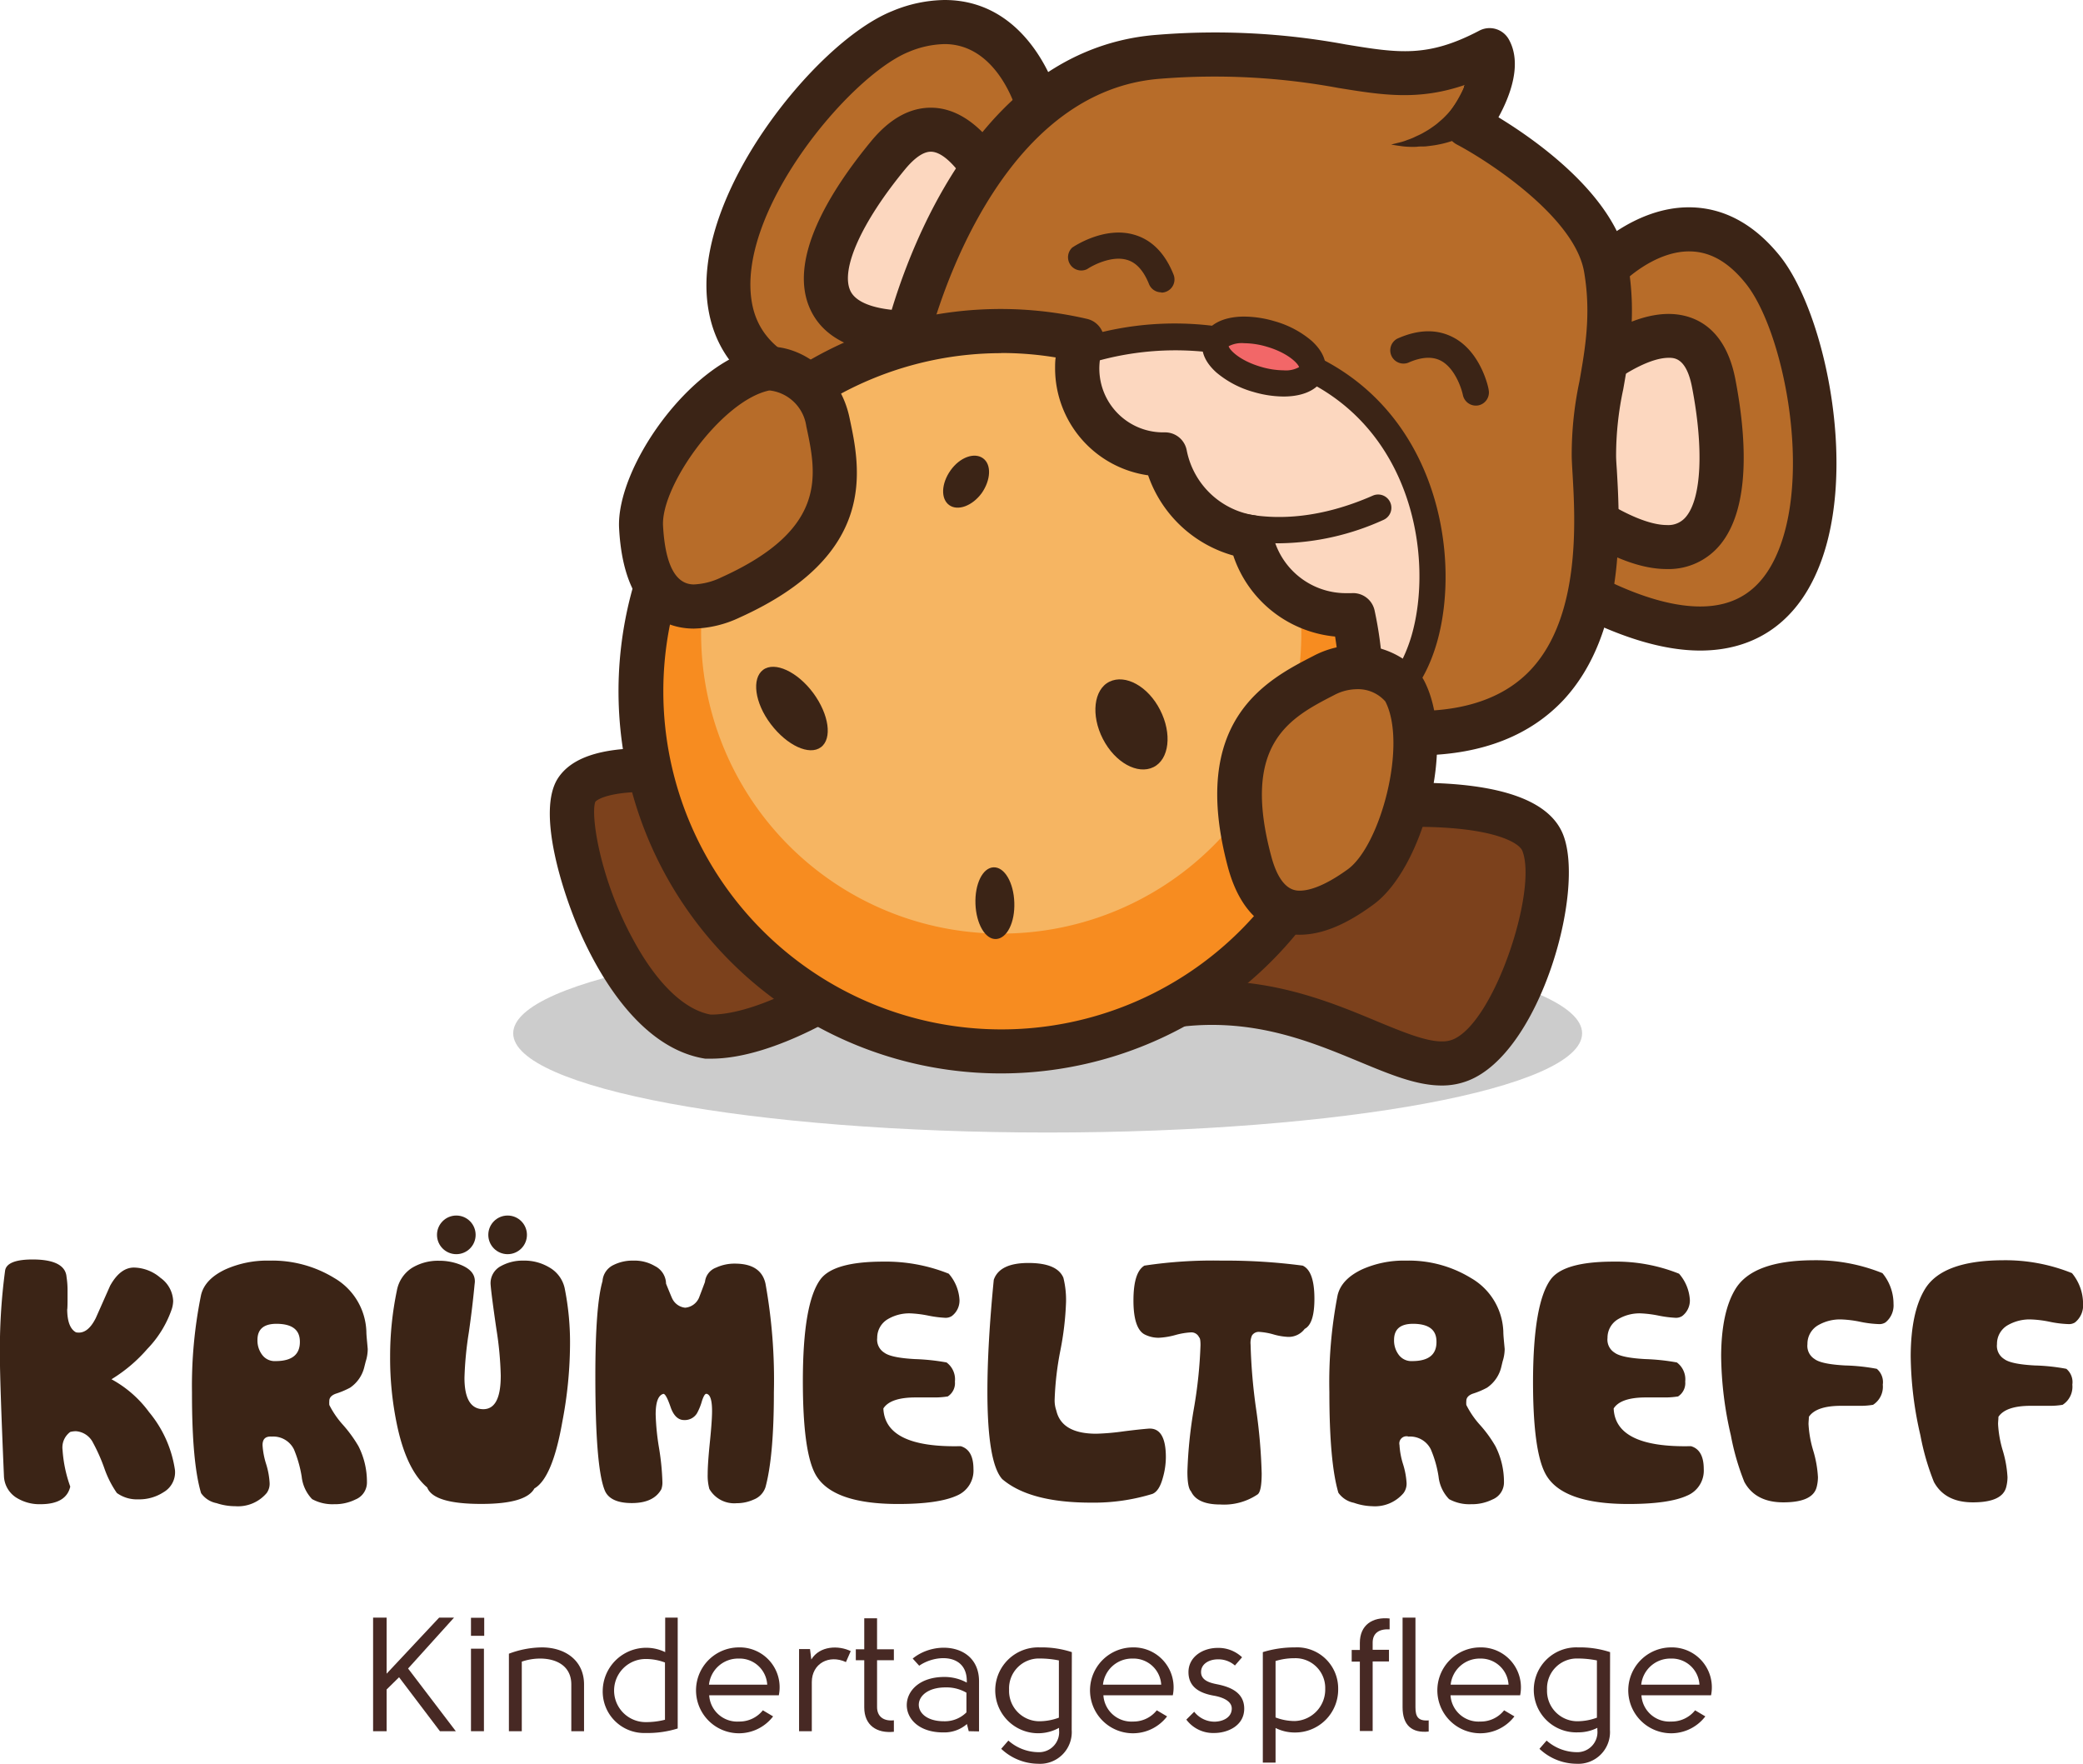 <svg id="Layer_2" data-name="Layer 2" xmlns="http://www.w3.org/2000/svg" viewBox="0 0 291.1 246.47">
  <defs>
    <style>
      .cls-1 {
        fill: #472924;
      }

      .cls-2 {
        fill: #010101;
        opacity: 0.2;
      }

      .cls-3 {
        fill: #b76c29;
      }

      .cls-4 {
        fill: #3b2416;
      }

      .cls-5 {
        fill: #fcd7bf;
      }

      .cls-6 {
        fill: #f26768;
      }

      .cls-7 {
        fill: #7c411c;
      }

      .cls-8 {
        fill: #f6b562;
      }

      .cls-9 {
        fill: #f78c20;
      }

      .cls-10 {
        fill: #3b2518;
      }
    </style>
  </defs>
  <title>LOGO V Krumeltreff</title>
  <g>
    <g>
      <path class="cls-1" d="M58.83,226.05v7.83l7.34-7.83h2.08l-6.42,7.11,6.67,8.76H66.28l-5.71-7.54-1.74,1.71v5.83H56.94V226.05Z" transform="translate(-4.8 0)"/>
      <path class="cls-1" d="M70.62,228.59v-2.52h1.85v2.52Zm0,13.33V230.39h1.81v11.53Z" transform="translate(-4.8 0)"/>
      <path class="cls-1" d="M75.92,231.09a13.38,13.38,0,0,1,4.61-.88c3.24,0,5.89,1.81,5.89,5.18v6.53H84.64v-6.53c0-3.65-4.13-4.16-6.92-3.19v9.72h-1.8Z" transform="translate(-4.8 0)"/>
      <path class="cls-1" d="M99.51,226.05v15.49a14.14,14.14,0,0,1-4.48.63,5.79,5.79,0,0,1-6-5.9,6.08,6.08,0,0,1,8.73-5.4v-4.82Zm-1.78,14.27v-8a7.56,7.56,0,0,0-2.7-.49,4.41,4.41,0,0,0,0,8.82A10.74,10.74,0,0,0,97.73,240.32Z" transform="translate(-4.8 0)"/>
      <path class="cls-1" d="M111.41,239l1.43.85a6,6,0,1,1-4.79-9.64,5.57,5.57,0,0,1,5.59,6.69h-9.73a3.92,3.92,0,0,0,4.16,3.67A4.18,4.18,0,0,0,111.41,239Zm.61-3.58a3.87,3.87,0,0,0-4-3.65,4.09,4.09,0,0,0-4.14,3.65Z" transform="translate(-4.8 0)"/>
      <path class="cls-1" d="M118,230.44l.18,1.46c1.17-1.93,3.81-2,5.51-1.17l-.67,1.53c-2.37-1.1-4.77.21-4.77,2.8v6.86h-1.78V230.44Z" transform="translate(-4.8 0)"/>
      <path class="cls-1" d="M129.72,242c-2.38.25-4.14-.9-4.14-3.4V232H124.4v-1.53h1.18v-4.33h1.79v4.33h2.35V232h-2.35v6.55c0,1.28.86,2,2.35,1.85Z" transform="translate(-4.8 0)"/>
      <path class="cls-1" d="M140.18,241.92l-.25-1a4.82,4.82,0,0,1-3.22,1.17c-7,.07-6.9-7.84.2-7.75a6.5,6.5,0,0,1,3,.79v-.22c0-3.88-4.36-3.74-6.65-2.14l-.91-1c3.2-2.63,9.27-2,9.27,3.18v7Zm-3.24-6.12c-4.89,0-5,4.73-.23,4.73a4.27,4.27,0,0,0,3.15-1.24v-2.75A5.55,5.55,0,0,0,136.94,235.8Z" transform="translate(-4.8 0)"/>
      <path class="cls-1" d="M154.57,241.74a4.43,4.43,0,0,1-4.69,4.73,7.6,7.6,0,0,1-5.16-2.09l1-1.15a6.41,6.41,0,0,0,4.16,1.62,2.8,2.8,0,0,0,2.92-3.11v-.29a6,6,0,1,1-2.69-11.24,13.57,13.57,0,0,1,4.48.66Zm-8.75-5.63a4.24,4.24,0,0,0,4.27,4.42,7.94,7.94,0,0,0,2.69-.5l0-8a13.79,13.79,0,0,0-2.72-.27A4.17,4.17,0,0,0,145.82,236.11Z" transform="translate(-4.8 0)"/>
      <path class="cls-1" d="M166.46,239l1.44.85a6,6,0,1,1-4.79-9.64,5.58,5.58,0,0,1,5.59,6.69H159a3.92,3.92,0,0,0,4.16,3.67A4.15,4.15,0,0,0,166.46,239Zm.62-3.58a3.88,3.88,0,0,0-4-3.65,4.08,4.08,0,0,0-4.14,3.65Z" transform="translate(-4.8 0)"/>
      <path class="cls-1" d="M178.68,238.77c0,2.41-2.35,3.4-4.18,3.4a4.67,4.67,0,0,1-3.91-1.87l1.1-1.1a3.62,3.62,0,0,0,2.81,1.39c1.12,0,2.44-.54,2.44-1.84,0-1.13-1.46-1.6-2.42-1.78-1.89-.32-3.61-1.1-3.63-3.27s2-3.42,4.07-3.42a4.79,4.79,0,0,1,3.42,1.31l-1,1.15a3.47,3.47,0,0,0-2.4-.86c-1.19,0-2.36.63-2.33,1.82s1.37,1.49,2.28,1.67C176.83,235.75,178.68,236.56,178.68,238.77Z" transform="translate(-4.8 0)"/>
      <path class="cls-1" d="M181.28,246.31V230.87a15,15,0,0,1,4.48-.66,5.74,5.74,0,0,1,6.05,5.79,6,6,0,0,1-6.05,6.1,5.92,5.92,0,0,1-2.7-.63v4.84Zm1.78-14.2V240a7.58,7.58,0,0,0,2.7.5A4.4,4.4,0,0,0,190,236a4.16,4.16,0,0,0-4.27-4.28A9.08,9.08,0,0,0,183.06,232.11Z" transform="translate(-4.8 0)"/>
      <path class="cls-1" d="M199,227.69c-1.51-.09-2.37.56-2.37,1.85v1h2.28v1.63h-2.28v9.72h-1.79V232.2H193.7v-1.63h1.14v-1c0-2.5,1.79-3.65,4.16-3.4Zm5.46,12.72c-1.51.12-1.85-.56-1.85-1.84V226.05h-1.8v12.52c0,2.5,1.28,3.64,3.65,3.4Z" transform="translate(-4.8 0)"/>
      <path class="cls-1" d="M215,239l1.44.85a6,6,0,1,1-4.8-9.64,5.58,5.58,0,0,1,5.6,6.69h-9.73a3.92,3.92,0,0,0,4.16,3.67A4.15,4.15,0,0,0,215,239Zm.62-3.58a3.88,3.88,0,0,0-3.95-3.65,4.08,4.08,0,0,0-4.14,3.65Z" transform="translate(-4.8 0)"/>
      <path class="cls-1" d="M229.79,241.74a4.43,4.43,0,0,1-4.68,4.73,7.61,7.61,0,0,1-5.17-2.09l1-1.15a6.44,6.44,0,0,0,4.16,1.62,2.81,2.81,0,0,0,2.93-3.11v-.29a5.92,5.92,0,0,1-2.7.63,5.94,5.94,0,1,1,0-11.87,13.57,13.57,0,0,1,4.48.66ZM221,236.11a4.24,4.24,0,0,0,4.27,4.42,8,8,0,0,0,2.7-.5l0-8a13.79,13.79,0,0,0-2.72-.27A4.17,4.17,0,0,0,221,236.11Z" transform="translate(-4.8 0)"/>
      <path class="cls-1" d="M241.69,239l1.43.85a6,6,0,1,1-4.79-9.64,5.58,5.58,0,0,1,5.59,6.69h-9.73a3.92,3.92,0,0,0,4.16,3.67A4.18,4.18,0,0,0,241.69,239Zm.61-3.58a3.87,3.87,0,0,0-4-3.65,4.09,4.09,0,0,0-4.14,3.65Z" transform="translate(-4.8 0)"/>
    </g>
    <g>
      <g>
        <path class="cls-2" d="M225.9,144.4c0,7.66-33.44,13.86-74.69,13.86s-74.69-6.2-74.69-13.86,33.44-13.86,74.69-13.86S225.9,136.74,225.9,144.4Z" transform="translate(-4.8 0)"/>
        <g>
          <path class="cls-3" d="M229.21,37.48s11.7-12.27,21.86.1,16,67.77-26.17,44.69C220.29,78.88,229.21,37.48,229.21,37.48Z" transform="translate(-4.8 0)"/>
          <path class="cls-4" d="M242.4,90.91c-5.38,0-11.77-2-19-5.94-.12-.07-.24-.14-.35-.22-2.22-1.63-4.11-5-.79-26.62,1.65-10.74,3.89-21.2,3.92-21.3a2.92,2.92,0,0,1,.78-1.48c.24-.26,6.17-6.38,13.85-6.38,4.74,0,9,2.24,12.61,6.65,6.58,8,11.44,31.33,5,44.94C255.25,87.33,249.7,90.91,242.4,90.91ZM227,79.89c6,3.23,11.21,4.86,15.41,4.86,4.89,0,8.32-2.23,10.49-6.82,5.32-11.25,1.14-31.89-4.2-38.4-2.43-3-5-4.4-7.85-4.4-3.94,0-7.46,2.73-8.81,3.93-.55,2.62-2.14,10.41-3.44,18.61C226,74.25,226.67,78.81,227,79.89Z" transform="translate(-4.8 0)"/>
        </g>
        <g>
          <path class="cls-5" d="M227.67,51.49s14-11.54,16.63,2.08,1.84,30.83-17.24,18.83C224.13,67.54,227.67,51.49,227.67,51.49Z" transform="translate(-4.8 0)"/>
          <path class="cls-4" d="M237.73,79.52c-3.45,0-7.48-1.47-12.31-4.51a3.14,3.14,0,0,1-1-1c-3.38-5.63-.39-20.28.25-23.16a3.13,3.13,0,0,1,1.05-1.72c.65-.53,6.56-5.26,12.26-5.26,2.83,0,7.81,1.19,9.34,9.14,1.46,7.6,2.28,17.79-2.14,23.13A9.32,9.32,0,0,1,237.73,79.52Zm-8.29-9.27c4.25,2.56,6.85,3.12,8.29,3.12a3.18,3.18,0,0,0,2.7-1.17c2.16-2.61,2.48-9.53.84-18.05C240.48,50,238.79,50,238,50c-2.48,0-5.79,2-7.53,3.24C229.13,59.72,228.46,67.41,229.44,70.25Z" transform="translate(-4.8 0)"/>
        </g>
        <g>
          <path class="cls-3" d="M149.87,14.79S145.49-1.59,130.64,4.4s-46.52,51.82,1.55,51.76C137.87,55.4,149.87,14.79,149.87,14.79Z" transform="translate(-4.8 0)"/>
          <path class="cls-4" d="M132.11,59.24c-20.84,0-26.86-8.46-28.23-15.55-1.86-9.59,4-20.07,7.7-25.47C117,10.3,124,3.76,129.49,1.55A19.53,19.53,0,0,1,136.8,0c12.16,0,15.89,13.42,16,14a3.15,3.15,0,0,1,0,1.67c0,.1-3.08,10.36-6.77,20.58-7.44,20.53-10.73,22.61-13.46,23a2.69,2.69,0,0,1-.4,0ZM136.8,6.16a13.59,13.59,0,0,0-5,1.09c-8.32,3.36-24.34,22.6-21.88,35.26,1.34,6.91,8.6,10.46,21.58,10.57.8-.79,3.61-4.46,9.24-20.27,2.8-7.84,5.14-15.44,5.91-18C145.85,12.55,143,6.16,136.8,6.16Z" transform="translate(-4.8 0)"/>
        </g>
        <g>
          <path class="cls-5" d="M144.51,27.82S137.75,11,128.92,21.68,112.53,47.85,135,46.47C139.92,43.61,144.51,27.82,144.51,27.82Z" transform="translate(-4.8 0)"/>
          <path class="cls-4" d="M132.35,49.64h0c-7.5,0-12.3-2.13-14.28-6.34-3.3-7,2.79-16.68,8.48-23.58,2.56-3.1,5.36-4.67,8.33-4.67,7.59,0,12,10.44,12.49,11.63a3.05,3.05,0,0,1,.09,2c-.82,2.84-5.21,17.13-10.88,20.45a3.09,3.09,0,0,1-1.36.42C134.22,49.61,133.26,49.64,132.35,49.64Zm2.53-28.44c-1.3,0-2.66,1.33-3.58,2.44-6.07,7.36-9.07,14-7.66,17,.85,1.81,3.94,2.8,8.71,2.8h0l1.61,0c2.24-2,5.33-9.11,7.28-15.42C139.8,25,137.11,21.2,134.88,21.2Z" transform="translate(-4.8 0)"/>
        </g>
        <g>
          <path class="cls-3" d="M229.21,37.48c-1.84-10.78-19.39-20-19.39-20S214.9,10.54,212.9,7c-14.62,7.7-19.09-1.07-46.17.93s-35.48,40.14-35.48,40.14l32,36.55s37.5,16,40.12,17.81c28.47-.46,24.47-30.32,24.16-38.63S231.06,48.25,229.21,37.48Z" transform="translate(-4.8 0)"/>
          <path class="cls-4" d="M203.36,105.51a3.07,3.07,0,0,1-1.78-.57c-2.12-1.38-25.39-11.46-39.55-17.48a3.08,3.08,0,0,1,2.41-5.67c8.21,3.5,33.81,14.44,39.68,17.54,6.39-.25,11.32-2.2,14.66-5.8,6.95-7.49,6.16-20.94,5.78-27.4-.05-.84-.09-1.59-.11-2.22a49.05,49.05,0,0,1,1.07-10.58c.82-4.66,1.66-9.48.66-15.33-1.3-7.61-13.29-15.44-17.79-17.81a3.07,3.07,0,0,1-1-4.54,19.82,19.82,0,0,0,2.17-3.8c-6.52,2.26-11.6,1.43-17.72.44A94.93,94.93,0,0,0,167,11c-24.51,1.81-32.61,37.37-32.69,37.73a3.08,3.08,0,0,1-6-1.32c.37-1.65,9.22-40.41,38.26-42.55a100.29,100.29,0,0,1,26.29,1.35c7.38,1.21,11.46,1.87,18.68-1.93a3.08,3.08,0,0,1,4.11,1.21c1.93,3.42.19,7.93-1.44,10.9,5.47,3.33,16.49,11.12,18.11,20.57,1.18,6.91.2,12.5-.67,17.43a44.15,44.15,0,0,0-1,9.29c0,.59.06,1.3.11,2.09.42,7.32,1.32,22.53-7.42,32-4.67,5-11.36,7.65-19.88,7.78Z" transform="translate(-4.8 0)"/>
        </g>
        <g>
          <path class="cls-5" d="M187.45,51.18c-20.24-9.33-36.42,0-36.42,0l7.08,38s21.34,8.11,35.29,10S212.39,62.67,187.45,51.18Z" transform="translate(-4.8 0)"/>
          <path class="cls-4" d="M194.36,101a8.15,8.15,0,0,1-1.2-.08c-14-1.85-34.83-9.72-35.71-10a1.85,1.85,0,0,1,1.31-3.46c.21.08,21.31,8,34.89,9.85,5.32.7,7.79-6.33,8.42-8.5,3.05-10.56.3-28.68-15.39-35.91-19.08-8.79-34.58-.16-34.73-.07a1.85,1.85,0,0,1-1.85-3.2c.7-.4,17.25-9.7,38.13-.08C205.9,57.65,209,78,205.61,89.79,203.58,96.82,199.33,101,194.36,101Z" transform="translate(-4.8 0)"/>
        </g>
        <g>
          <path class="cls-6" d="M188.15,51.8c-.52,1.76-3.94,2.29-7.65,1.2s-6.3-3.4-5.79-5.15,3.94-2.29,7.66-1.2S188.66,50.05,188.15,51.8Z" transform="translate(-4.8 0)"/>
          <path class="cls-4" d="M184.18,55.41a15.17,15.17,0,0,1-4.21-.64,13.7,13.7,0,0,1-5.18-2.72c-2.23-2-2.12-3.81-1.85-4.72.57-1.93,2.71-3.09,5.74-3.09a15.17,15.17,0,0,1,4.21.64,13.7,13.7,0,0,1,5.18,2.72c2.23,2,2.12,3.82,1.85,4.73C189.35,54.26,187.21,55.41,184.18,55.41Zm-7.67-7c.17.55,1.59,2,4.51,2.85a11.43,11.43,0,0,0,3.16.49,3.81,3.81,0,0,0,2.17-.45c-.17-.54-1.6-2-4.51-2.85a11.43,11.43,0,0,0-3.16-.49A3.93,3.93,0,0,0,176.51,48.38Z" transform="translate(-4.8 0)"/>
        </g>
        <path class="cls-4" d="M167.08,40.85a1.84,1.84,0,0,1-1.71-1.16c-.74-1.85-1.77-3-3.05-3.37-2.1-.64-4.74.71-5.58,1.28a1.85,1.85,0,0,1-2.1-3c.18-.12,4.49-3.06,8.73-1.78,2.42.72,4.25,2.59,5.43,5.54a1.84,1.84,0,0,1-1.72,2.53Z" transform="translate(-4.8 0)"/>
        <path class="cls-4" d="M211.05,56.68a1.85,1.85,0,0,1-1.81-1.48c-.21-1-1.16-3.81-3.11-4.81-1.2-.61-2.72-.51-4.54.3a1.85,1.85,0,0,1-1.51-3.37c2.9-1.3,5.51-1.36,7.76-.2,3.93,2,5,7.14,5,7.36a1.84,1.84,0,0,1-1.45,2.17A2.19,2.19,0,0,1,211.05,56.68Z" transform="translate(-4.8 0)"/>
        <path class="cls-4" d="M183.59,75.92c-8.06,0-12.79-3.26-13.08-3.47a1.85,1.85,0,0,1,2.14-3c.39.27,9.31,6.27,24-.19a1.85,1.85,0,0,1,1.49,3.39A36.07,36.07,0,0,1,183.59,75.92Z" transform="translate(-4.8 0)"/>
        <path class="cls-4" d="M214.74,15.17s0,0-.15.17l-.21.25-.26.26a14.21,14.21,0,0,1-1.6,1.37c-.33.26-.72.5-1.11.76s-.84.51-1.3.73a13.21,13.21,0,0,1-1.43.64,15.63,15.63,0,0,1-1.5.52,14.51,14.51,0,0,1-1.52.36c-.5.1-1,.15-1.47.21s-.94,0-1.37.07a11.34,11.34,0,0,1-1.2,0,9.24,9.24,0,0,1-1-.09l-.76-.11-.65-.11.64-.16.73-.18a7.67,7.67,0,0,0,.92-.31,8.48,8.48,0,0,0,1-.4c.36-.18.74-.33,1.11-.54s.75-.42,1.11-.67.72-.49,1.05-.78.66-.55.95-.86a11.31,11.31,0,0,0,.82-.9c.25-.3.46-.61.67-.89s.38-.57.52-.83a8.45,8.45,0,0,0,.59-1.25c0-.07.05-.14.07-.19a.16.16,0,0,0,0-.09s0-.13,0-.12a3.08,3.08,0,0,1,5.28,3.18Z" transform="translate(-4.8 0)"/>
        <g>
          <path class="cls-7" d="M197.41,112.64s20.31-1.64,23,5.13-3.69,27.29-11.49,30.37-19.88-10.08-39.49-7.71C164.57,134.39,191.05,112.8,197.41,112.64Z" transform="translate(-4.8 0)"/>
          <path class="cls-4" d="M206.28,151.69c-3.51,0-7.21-1.54-11.5-3.32-5.82-2.41-12.41-5.15-20.62-5.15a35.76,35.76,0,0,0-4.38.27,3.09,3.09,0,0,1-2.78-1.13c-1.11-1.4-2.06-3.89-.22-7.85,4.12-8.87,23.37-24.62,30.45-24.95.41,0,2.52-.18,5.35-.18,11.82,0,18.78,2.45,20.67,7.26C226.37,124.55,220,147.08,210,151a10,10,0,0,1-3.75.69Zm-32.12-14.62c9.43,0,17,3.11,23,5.62,3.68,1.52,6.86,2.84,9.14,2.84a4,4,0,0,0,1.49-.25c5.81-2.3,11.93-20.88,9.76-26.38-.46-1.17-4.17-3.36-14.95-3.36-2.83,0-4.91.16-4.93.17h-.16c-2.75.12-15.65,8.94-22.5,17.42a20.54,20.54,0,0,0-2.63,4C173,137.08,173.57,137.07,174.16,137.07Z" transform="translate(-4.8 0)"/>
        </g>
        <g>
          <path class="cls-7" d="M103.83,108.33s-15.39-2.66-18.47,2.06,5.34,32.41,18.47,34.47c8.41.2,19.49-7.39,19.49-7.39Z" transform="translate(-4.8 0)"/>
          <path class="cls-4" d="M104.17,147.94h-.42l-.4,0c-9-1.41-14.78-11.58-17.42-17.52-2.43-5.45-6.21-17-3.15-21.68,1.85-2.82,5.84-4.19,12.21-4.19a62.94,62.94,0,0,1,9.36.78,3.09,3.09,0,0,1,2,1.33l19.49,29.14a3.07,3.07,0,0,1-.82,4.25C124.59,140.33,113.39,147.94,104.17,147.94Zm-.06-6.16h.06c4.73,0,11-3,14.83-5.24l-17-25.37a56.69,56.69,0,0,0-7-.51c-4.88,0-6.69,1-7,1.38-.68,1.71.56,10.6,5.26,19.22C96.55,137.37,100.4,141.1,104.11,141.78Z" transform="translate(-4.8 0)"/>
        </g>
        <g>
          <path class="cls-8" d="M192.89,86A13.55,13.55,0,0,1,179.6,75a14.49,14.49,0,0,1-12-11.54h-.27a12,12,0,0,1-11.33-16,50.36,50.36,0,1,0,37.88,38.37C193.56,85.93,193.23,86,192.89,86Z" transform="translate(-4.8 0)"/>
          <g>
            <path class="cls-9" d="M170.32,69.5a14.41,14.41,0,0,1-2.71-6h-.27a12.15,12.15,0,0,1-2.91-.37A12,12,0,0,0,170.32,69.5Z" transform="translate(-4.8 0)"/>
            <path class="cls-9" d="M181.11,79.06a13.47,13.47,0,0,1-1.51-4,14.56,14.56,0,0,1-4.91-1.71A11.36,11.36,0,0,0,181.11,79.06Z" transform="translate(-4.8 0)"/>
            <path class="cls-9" d="M193.89,85.91c-.33,0-.66,0-1,0a13.54,13.54,0,0,1-6.46-1.65,40,40,0,0,1,.23,4.27,41.94,41.94,0,1,1-32.53-40.88,10,10,0,0,0,4.4,11.92A11.94,11.94,0,0,1,156,47.54a50.36,50.36,0,1,0,37.88,38.37Z" transform="translate(-4.8 0)"/>
          </g>
          <path class="cls-4" d="M144.71,150a53.41,53.41,0,1,1,12-105.44,3.07,3.07,0,0,1,2.22,4,8.92,8.92,0,0,0,8.37,11.86h.26a3.07,3.07,0,0,1,3.08,2.49A11.4,11.4,0,0,0,180.07,72a3.06,3.06,0,0,1,2.55,2.45,10.48,10.48,0,0,0,10.27,8.44c.26,0,.52,0,.77,0a3.07,3.07,0,0,1,3.24,2.42A53.42,53.42,0,0,1,144.71,150Zm0-100.65A47.25,47.25,0,1,0,192,96.58a47.78,47.78,0,0,0-.62-7.63,16.66,16.66,0,0,1-14.23-11.32,17.62,17.62,0,0,1-11.9-11.21,15.11,15.11,0,0,1-13-14.94c0-.51,0-1,.08-1.53A46.74,46.74,0,0,0,144.71,49.33Z" transform="translate(-4.8 0)"/>
        </g>
        <g>
          <path class="cls-3" d="M201.1,96.58c-1.09-2.11-5.88-5-11.29-2.2-6.7,3.45-15.19,8.12-10.37,26.08,2,7.4,6.95,9.73,15.52,3.45C200.61,119.77,204.91,104,201.1,96.58Z" transform="translate(-4.8 0)"/>
          <path class="cls-4" d="M186.42,130.62h0c-2.79,0-7.78-1.22-10-9.37-5.53-20.62,5.41-26.24,11.95-29.6a12.94,12.94,0,0,1,6-1.5c4.52,0,8.18,2.53,9.47,5,4.6,8.94-.28,26.25-7.06,31.22C192.9,129.24,189.51,130.62,186.42,130.62Zm8-34.31a6.87,6.87,0,0,0-3.15.81c-6.12,3.15-13.06,6.72-8.81,22.54,1.28,4.8,3.33,4.8,4,4.8h0c1.18,0,3.3-.52,6.72-3,4.54-3.34,8.32-17.44,5.22-23.44A5.08,5.08,0,0,0,194.37,96.31Z" transform="translate(-4.8 0)"/>
        </g>
        <g>
          <path class="cls-3" d="M111.64,51.57c2.32-.5,7.57,1.39,8.85,7.34,1.58,7.37,3.35,16.89-13.59,24.55-7,3.16-11.94.79-12.51-9.82C94,66.65,103.51,53.31,111.64,51.57Z" transform="translate(-4.8 0)"/>
          <path class="cls-4" d="M101.77,87.84c-3.62,0-9.8-1.82-10.45-14-.46-8.4,9.83-23.15,19.67-25.25a6.6,6.6,0,0,1,1.43-.15c4.34,0,9.7,3.45,11.08,9.85,1.54,7.18,4.13,19.21-15.33,28A15.73,15.73,0,0,1,101.77,87.84Zm10.65-33.27h-.14c-6.6,1.41-15.12,13.27-14.82,18.9.3,5.44,1.75,8.2,4.31,8.2a9.73,9.73,0,0,0,3.86-1c14.93-6.75,13.29-14.38,11.85-21.11A5.86,5.86,0,0,0,112.42,54.57Z" transform="translate(-4.8 0)"/>
        </g>
        <path class="cls-4" d="M118.45,96.84c2.21,3,2.69,6.38,1.07,7.58s-4.73-.24-7-3.23-2.69-6.39-1.07-7.59S116.23,93.85,118.45,96.84Z" transform="translate(-4.8 0)"/>
        <path class="cls-4" d="M146.55,126.12c.1,2.76-1,5-2.53,5.1s-2.8-2.14-2.9-4.91,1-5.06,2.54-5.11S146.46,123.35,146.55,126.12Z" transform="translate(-4.8 0)"/>
        <path class="cls-4" d="M166.92,99.2c1.7,3.31,1.29,6.91-.92,8s-5.37-.63-7.07-3.94-1.29-6.92.92-8S165.23,95.88,166.92,99.2Z" transform="translate(-4.8 0)"/>
        <path class="cls-4" d="M142,68.9c-1.31,1.8-3.35,2.55-4.55,1.68s-1.12-3,.19-4.85,3.35-2.56,4.55-1.68S143.26,67.09,142,68.9Z" transform="translate(-4.8 0)"/>
      </g>
      <g>
        <path class="cls-4" d="M5.51,177.57C5.66,176.51,7,176,9.36,176c3,0,4.62.82,4.74,2.45a12,12,0,0,1,.14,2v1.22c0,1.1-.05,1.5-.05,1.22,0,1.75.41,2.85,1.23,3.29,1.09.22,2-.46,2.77-2l2-4.51c.94-1.69,2.05-2.54,3.33-2.54a5.83,5.83,0,0,1,3.71,1.44A4.16,4.16,0,0,1,29,181.8a4,4,0,0,1-.19,1.12,15,15,0,0,1-3.43,5.59,21.28,21.28,0,0,1-5,4.23,15.93,15.93,0,0,1,5.26,4.6,16.35,16.35,0,0,1,3.61,8.08,3.21,3.21,0,0,1-1.59,3.1,6.22,6.22,0,0,1-3.53,1,4.78,4.78,0,0,1-3-.89,14.16,14.16,0,0,1-1.74-3.43,24.67,24.67,0,0,0-1.6-3.61A2.9,2.9,0,0,0,15.42,200a3.3,3.3,0,0,0-.8.1,2.69,2.69,0,0,0-1.08,2.5,18.73,18.73,0,0,0,1.08,5.14q-.57,2.46-4.18,2.46A6.09,6.09,0,0,1,7,209.23a3.74,3.74,0,0,1-1.65-3q-.56-13-.56-16.51A82.9,82.9,0,0,1,5.51,177.57Z" transform="translate(-4.8 0)"/>
        <path class="cls-4" d="M32.89,181c.34-1.5,1.49-2.71,3.43-3.62a14.32,14.32,0,0,1,6.15-1.22,16.59,16.59,0,0,1,9.06,2.44A9,9,0,0,1,56,186.07c0,.53.1,1.35.19,2.44a5.73,5.73,0,0,1-.28,1.74l-.19.75a4.84,4.84,0,0,1-2,2.92,11.81,11.81,0,0,1-2,.84c-.6.22-.9.56-.9,1a4.4,4.4,0,0,0,0,.57,12.59,12.59,0,0,0,1.9,2.77,18.64,18.64,0,0,1,2.18,3,11,11,0,0,1,1.18,5,2.56,2.56,0,0,1-1.6,2.44,6.47,6.47,0,0,1-3,.66,5.92,5.92,0,0,1-3.06-.71,5.35,5.35,0,0,1-1.46-3.15,16.8,16.8,0,0,0-1.08-3.8,3.22,3.22,0,0,0-3.11-1.79c-.85-.06-1.28.33-1.28,1.18a10.88,10.88,0,0,0,.5,2.65,10.82,10.82,0,0,1,.49,2.66,2.19,2.19,0,0,1-.42,1.41,5.25,5.25,0,0,1-4.37,1.83,8.32,8.32,0,0,1-2.63-.43,3.41,3.41,0,0,1-2.16-1.4q-1.28-4.27-1.27-14.05A63.5,63.5,0,0,1,32.89,181Zm7.89,6.25a3.32,3.32,0,0,0,.66,2.08,2.17,2.17,0,0,0,1.87.87q3.57,0,3.39-2.95c-.1-1.51-1.19-2.26-3.29-2.26C41.66,185,40.78,185.74,40.78,187.25Z" transform="translate(-4.8 0)"/>
        <path class="cls-4" d="M71.12,179.52c-.19,2-.45,4.24-.8,6.67a48.56,48.56,0,0,0-.61,6.35q0,4.29,2.54,4.38t2.53-4.69a47.46,47.46,0,0,0-.61-6.51c-.47-3.22-.73-5.26-.8-6.14a2.69,2.69,0,0,1,1.46-2.67,6.28,6.28,0,0,1,3.15-.75,6.75,6.75,0,0,1,3.57.94A4.43,4.43,0,0,1,83.71,180a38.44,38.44,0,0,1,.75,8.06,58.76,58.76,0,0,1-1.08,10.65Q82,206.55,79.48,208c-.78,1.44-3.26,2.16-7.42,2.16q-6.68,0-7.56-2.3-2.86-2.43-4.18-8.56a45.35,45.35,0,0,1-1-9.77,44.88,44.88,0,0,1,.94-9.17,4.78,4.78,0,0,1,2.11-3.18,7,7,0,0,1,3.81-1,7.9,7.9,0,0,1,3.1.61c1.25.53,1.88,1.27,1.88,2.24C71.17,179.1,71.15,179.27,71.12,179.52Z" transform="translate(-4.8 0)"/>
        <path class="cls-4" d="M89.3,208.23Q88,205,88,192.27q0-9.79,1-13.24a2.69,2.69,0,0,1,1.54-2.26,5.94,5.94,0,0,1,2.78-.61,5.59,5.59,0,0,1,3,.76,2.8,2.8,0,0,1,1.56,2.46c.56,1.39.86,2.1.89,2.13a2.26,2.26,0,0,0,1.78,1.23,2.31,2.31,0,0,0,1.93-1.38c.28-.72.56-1.47.84-2.22a2.39,2.39,0,0,1,1.55-2,6.15,6.15,0,0,1,2.63-.56c2.45,0,3.87.94,4.28,2.81a75.85,75.85,0,0,1,1.17,15.18q0,8.91-1.17,13.24a2.79,2.79,0,0,1-1.65,1.74,5.73,5.73,0,0,1-2.39.51,4,4,0,0,1-3.81-2,7.16,7.16,0,0,1-.23-2.06c0-1,.1-2.45.3-4.42s.31-3.44.31-4.41c0-1.54-.27-2.34-.8-2.4-.19,0-.39.33-.61,1a8.09,8.09,0,0,1-.7,1.73,2,2,0,0,1-1.79.94c-.84,0-1.48-.61-1.9-1.83s-.75-1.83-1-1.83c-.72.19-1.08,1.15-1.08,2.87a33.68,33.68,0,0,0,.47,4.69,35.32,35.32,0,0,1,.47,4.69,2.81,2.81,0,0,1-.15,1.08c-.72,1.29-2.09,1.93-4.13,1.93S89.77,209.43,89.3,208.23Z" transform="translate(-4.8 0)"/>
        <path class="cls-4" d="M119.45,178.79q1.83-2.49,8.78-2.49a23.63,23.63,0,0,1,9.16,1.69,6.09,6.09,0,0,1,1.5,3.67,2.7,2.7,0,0,1-1.08,2.25,1.57,1.57,0,0,1-.94.24,15.83,15.83,0,0,1-2.37-.31,15.83,15.83,0,0,0-2.51-.31,5.89,5.89,0,0,0-3.1.8,3,3,0,0,0-1.5,2.63,2.14,2.14,0,0,0,1,2.07c.63.47,2.05.77,4.27.89a30,30,0,0,1,4.42.47,2.94,2.94,0,0,1,1.17,2.68,2.21,2.21,0,0,1-1,2.07,11.5,11.5,0,0,1-2,.14h-2.49q-3.53,0-4.51,1.54.24,5.51,10.8,5.27c1.19.34,1.79,1.41,1.79,3.19a3.78,3.78,0,0,1-2.3,3.71c-1.7.78-4.44,1.18-8.22,1.18q-9.25,0-11.56-4.14Q117,202.84,117,193,117,182.13,119.45,178.79Z" transform="translate(-4.8 0)"/>
        <path class="cls-4" d="M143.68,178.84q.81-2.35,4.84-2.35t4.89,2.07a12.9,12.9,0,0,1,.37,3.38,42,42,0,0,1-.8,6.81,42.62,42.62,0,0,0-.79,6.76,4.27,4.27,0,0,0,.23,1.6q.75,3.24,5.59,3.24a33.41,33.41,0,0,0,3.8-.33c1.48-.19,2.63-.31,3.48-.38q2.44-.18,2.44,4a10.59,10.59,0,0,1-.42,2.86c-.35,1.29-.83,2-1.46,2.26a27.88,27.88,0,0,1-8.59,1.22q-8.55,0-12.4-3.29-2.07-2.3-2.07-12.26Q142.79,187.91,143.68,178.84Z" transform="translate(-4.8 0)"/>
        <path class="cls-4" d="M164.73,176.86a64.07,64.07,0,0,1,10.8-.7,81.45,81.45,0,0,1,11.32.7q1.64.75,1.64,4.63c0,2.34-.45,3.74-1.36,4.21a2.8,2.8,0,0,1-2.3,1.12,8.77,8.77,0,0,1-2.07-.35,9.25,9.25,0,0,0-2-.35,1.12,1.12,0,0,0-1,.51,2.61,2.61,0,0,0-.19,1.26,77.91,77.91,0,0,0,.77,9,75.89,75.89,0,0,1,.78,9c0,1.68-.19,2.67-.57,2.94a8.39,8.39,0,0,1-5.21,1.41c-2.16,0-3.52-.61-4.09-1.83-.34-.35-.51-1.27-.51-2.77a62.79,62.79,0,0,1,.91-8.83,63.4,63.4,0,0,0,.92-8.84c0-.63-.06-1-.19-1.08a1.18,1.18,0,0,0-1.17-.7,10.14,10.14,0,0,0-2.16.37,10.49,10.49,0,0,1-2.3.38,4.27,4.27,0,0,1-2-.47c-1-.53-1.55-2.1-1.55-4.72S163.69,177.49,164.73,176.86Z" transform="translate(-4.8 0)"/>
        <path class="cls-4" d="M191.73,181q.53-2.25,3.43-3.62a14.32,14.32,0,0,1,6.15-1.22,16.65,16.65,0,0,1,9.07,2.44,9,9,0,0,1,4.51,7.47c0,.53.09,1.35.19,2.44a5.83,5.83,0,0,1-.29,1.74l-.18.75a4.85,4.85,0,0,1-2,2.92,11.43,11.43,0,0,1-2,.84c-.59.22-.89.56-.89,1a3.14,3.14,0,0,0,0,.57,12.45,12.45,0,0,0,1.89,2.77,17.41,17.41,0,0,1,2.18,3,11,11,0,0,1,1.19,5,2.57,2.57,0,0,1-1.61,2.44,6.46,6.46,0,0,1-3,.66,5.87,5.87,0,0,1-3.06-.71,5.34,5.34,0,0,1-1.47-3.15,15.77,15.77,0,0,0-1.08-3.8,3.22,3.22,0,0,0-3.11-1.79,1,1,0,0,0-1.27,1.18,10.76,10.76,0,0,0,.49,2.65,10.94,10.94,0,0,1,.5,2.66,2.2,2.2,0,0,1-.43,1.41,5.24,5.24,0,0,1-4.37,1.83A8.37,8.37,0,0,1,194,210a3.47,3.47,0,0,1-2.16-1.4q-1.26-4.27-1.26-14.05A63.61,63.61,0,0,1,191.73,181Zm7.89,6.25a3.32,3.32,0,0,0,.66,2.08,2.19,2.19,0,0,0,1.88.87q3.57,0,3.38-2.95c-.09-1.51-1.19-2.26-3.29-2.26C200.5,185,199.62,185.74,199.62,187.25Z" transform="translate(-4.8 0)"/>
        <path class="cls-4" d="M221.51,178.79q1.83-2.49,8.78-2.49a23.63,23.63,0,0,1,9.16,1.69,6.11,6.11,0,0,1,1.51,3.67,2.73,2.73,0,0,1-1.08,2.25,1.59,1.59,0,0,1-.94.24,15.92,15.92,0,0,1-2.38-.31,15.83,15.83,0,0,0-2.51-.31,5.89,5.89,0,0,0-3.1.8,3,3,0,0,0-1.5,2.63,2.14,2.14,0,0,0,1,2.07c.63.47,2.05.77,4.28.89a30,30,0,0,1,4.41.47,2.94,2.94,0,0,1,1.17,2.68,2.21,2.21,0,0,1-1,2.07,11.5,11.5,0,0,1-2,.14h-2.49q-3.53,0-4.51,1.54.24,5.51,10.8,5.27c1.19.34,1.79,1.41,1.79,3.19a3.78,3.78,0,0,1-2.3,3.71c-1.69.78-4.43,1.18-8.22,1.18q-9.25,0-11.56-4.14-1.78-3.19-1.78-13Q219.07,182.13,221.51,178.79Z" transform="translate(-4.8 0)"/>
        <path class="cls-4" d="M247.34,180.11q2.44-3.95,10.8-4a24.86,24.86,0,0,1,9.73,1.8,6.72,6.72,0,0,1,1.55,4.29,3.05,3.05,0,0,1-1.13,2.6,1.57,1.57,0,0,1-.94.23,15.12,15.12,0,0,1-2.58-.32,15.48,15.48,0,0,0-2.63-.33,6.1,6.1,0,0,0-3.15.75,3,3,0,0,0-1.6,2.7,2.16,2.16,0,0,0,1,2.08c.62.48,2.05.78,4.27.9a27.68,27.68,0,0,1,4.42.47,2.42,2.42,0,0,1,.84,2.21,3,3,0,0,1-1.36,2.82,10.68,10.68,0,0,1-1.93.14h-2.53q-3.48,0-4.51,1.54c0,.35-.05.69-.05,1a15.63,15.63,0,0,0,.66,3.72,15.79,15.79,0,0,1,.66,3.72,5.7,5.7,0,0,1-.19,1.41q-.57,2.1-4.65,2.1-3.9,0-5.45-2.86a34.58,34.58,0,0,1-1.88-6.49,50.68,50.68,0,0,1-1.36-11.15Q245.37,183.31,247.34,180.11Z" transform="translate(-4.8 0)"/>
        <path class="cls-4" d="M273.83,180.11q2.44-3.95,10.8-4a24.86,24.86,0,0,1,9.73,1.8,6.72,6.72,0,0,1,1.55,4.29,3.05,3.05,0,0,1-1.13,2.6,1.57,1.57,0,0,1-.94.23,15.12,15.12,0,0,1-2.58-.32,15.48,15.48,0,0,0-2.63-.33,6.1,6.1,0,0,0-3.15.75,3,3,0,0,0-1.6,2.7,2.16,2.16,0,0,0,1,2.08c.62.48,2.05.78,4.27.9a27.68,27.68,0,0,1,4.42.47,2.42,2.42,0,0,1,.84,2.21,3,3,0,0,1-1.36,2.82,10.68,10.68,0,0,1-1.93.14h-2.53q-3.48,0-4.51,1.54c0,.35-.05.69-.05,1a15.63,15.63,0,0,0,.66,3.72,15.79,15.79,0,0,1,.66,3.72,5.7,5.7,0,0,1-.19,1.41q-.57,2.1-4.65,2.1-3.9,0-5.45-2.86a34.58,34.58,0,0,1-1.88-6.49,50.68,50.68,0,0,1-1.36-11.15Q271.86,183.31,273.83,180.11Z" transform="translate(-4.8 0)"/>
      </g>
      <circle class="cls-10" cx="70.94" cy="172.56" r="2.7"/>
      <circle class="cls-10" cx="63.77" cy="172.56" r="2.7"/>
    </g>
  </g>
</svg>
